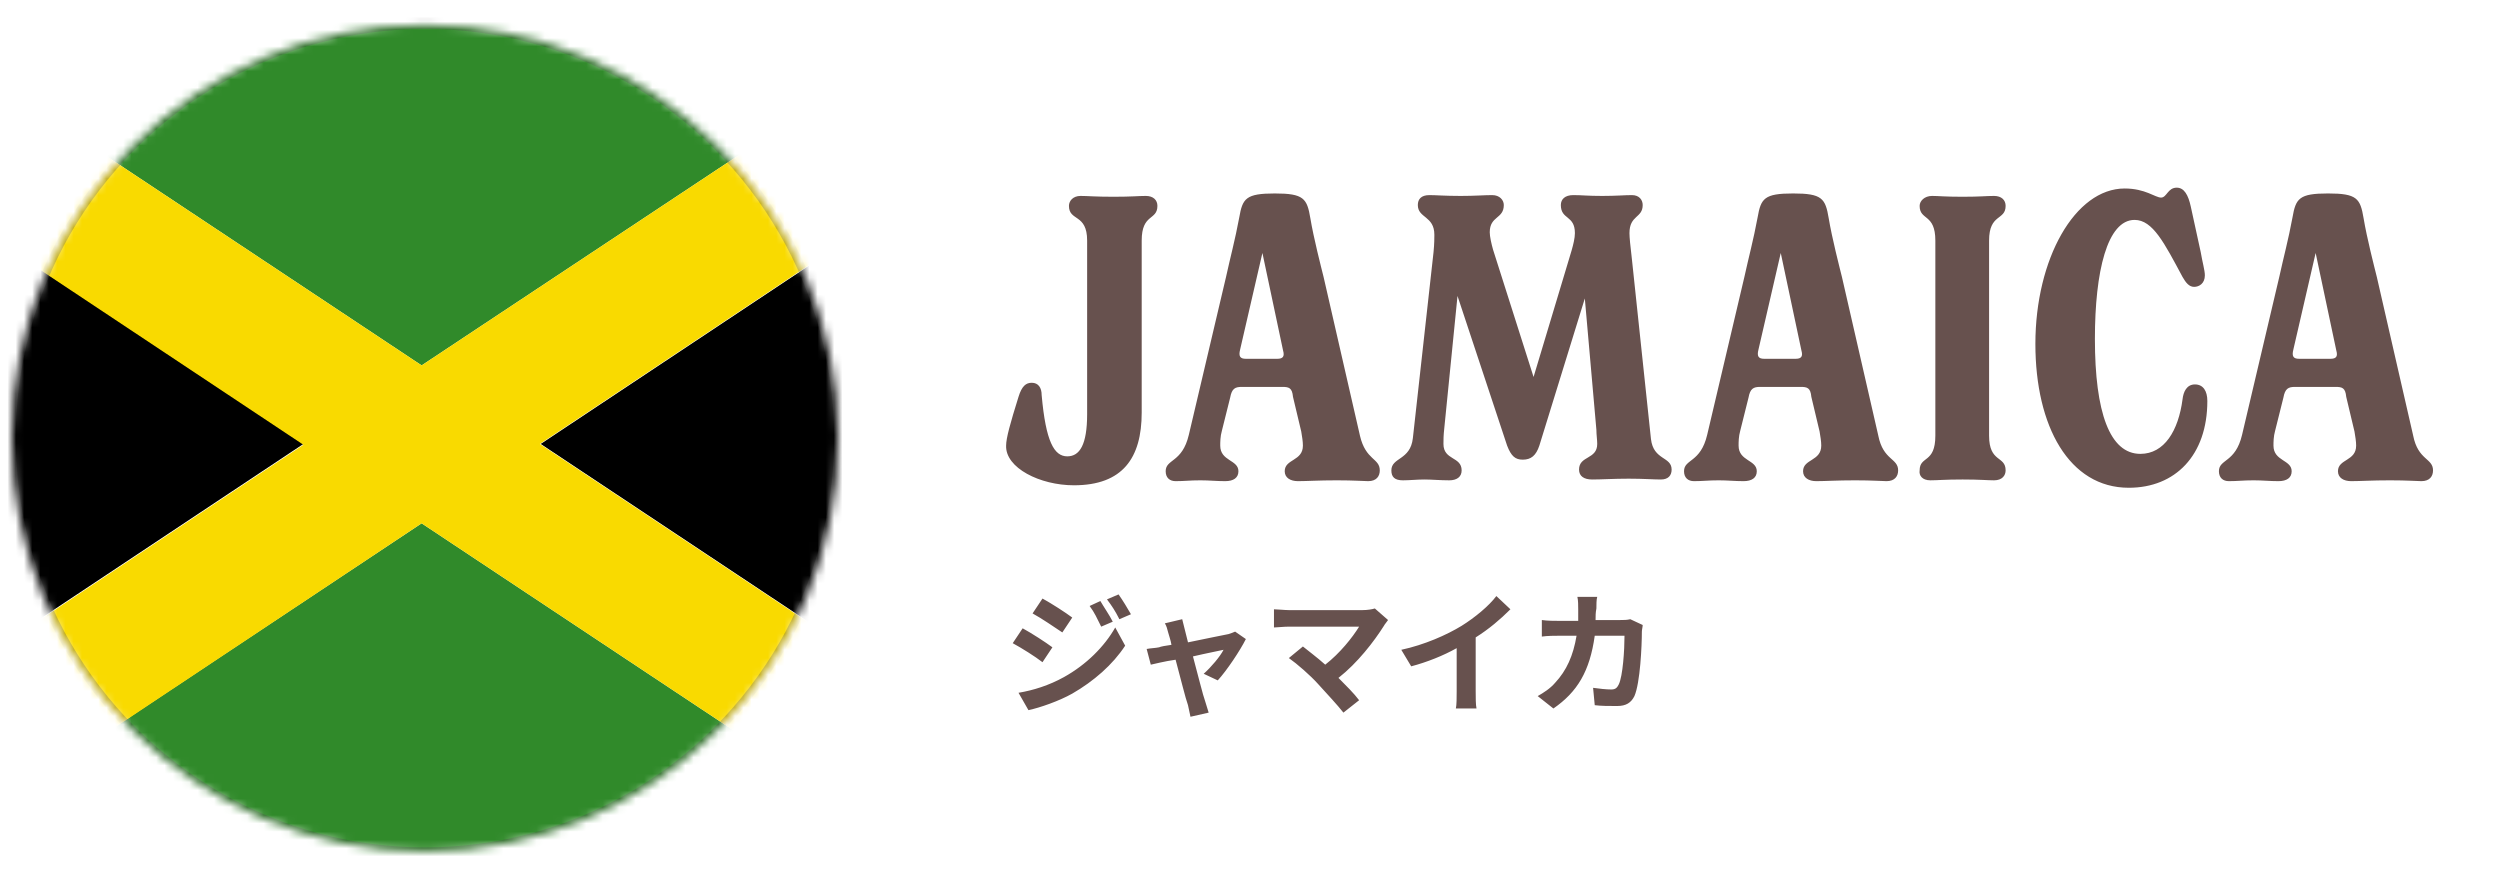 <svg version="1.1" id="レイヤー_1" xmlns="http://www.w3.org/2000/svg" x="0" y="0" viewBox="0 0 302.4 106.5" xml:space="preserve" enable-background="new 0 0 302.4 106.5"><style>.st4{fill:#308a2a}</style><path d="M129.9 58.7c5.9 0 8.2-3.3 8.2-8.8V29.1c0-3.3 1.9-2.4 1.9-4.2 0-.7-.5-1.2-1.4-1.2-.9 0-1.7.1-3.9.1-2.3 0-3.1-.1-4-.1-.9 0-1.4.6-1.4 1.2 0 1.9 2.2.9 2.2 4.2v21c0 3.7-.9 5.1-2.4 5.1-1.6 0-2.6-1.8-3.1-7.4 0-.9-.4-1.5-1.2-1.5-.7 0-1.2.4-1.6 1.7-1 3.2-1.5 5-1.5 5.9-.1 2.7 4.1 4.8 8.2 4.8zm34.6-6l-4.4-19.2c-.3-1.2-1.2-4.7-1.6-7.1-.4-2.4-.8-3-4.3-3s-3.9.6-4.3 2.9c-.5 2.7-1.1 4.9-1.6 7.2l-4.5 19.1C143 56 141 55.5 141 57c0 .8.5 1.2 1.2 1.2 1.1 0 1.7-.1 3-.1 1.1 0 1.9.1 3 .1 1 0 1.6-.4 1.6-1.2 0-1.4-2.2-1.2-2.2-3.1 0-.4 0-1.1.2-1.8l1-4c.2-1.1.6-1.3 1.4-1.3h4.9c.8 0 1.2.1 1.3 1.2l1 4.2c.1.6.2 1.2.2 1.7 0 1.9-2.2 1.6-2.2 3.1 0 .8.7 1.2 1.6 1.2 1.1 0 2.5-.1 4.7-.1 2.1 0 3.3.1 3.8.1 1 0 1.4-.6 1.4-1.3 0-1.5-1.7-1.2-2.4-4.2zm-10-9.3h-3.8c-.7 0-.9-.3-.7-1.1l2.7-11.7 2.5 11.8c.2.7 0 1-.7 1zm45.2 9.7l-2.3-21.7c-.2-1.7-.3-2.7-.3-3.2 0-2.2 1.6-1.8 1.6-3.4 0-.6-.4-1.2-1.3-1.2s-1.9.1-3.6.1c-1.8 0-2.4-.1-3.5-.1-1 0-1.5.5-1.5 1.2 0 1.8 1.7 1.2 1.7 3.4 0 .6-.2 1.4-.4 2.1l-4.6 15.3-4.9-15.4c-.2-.7-.4-1.6-.4-2.1 0-2 1.7-1.6 1.7-3.3 0-.6-.5-1.2-1.4-1.2-1 0-2.1.1-3.8.1-1.9 0-3-.1-3.8-.1-1 0-1.4.5-1.4 1.2 0 1.6 2 1.3 2 3.6 0 .3 0 1.1-.1 2.1L170.9 53c-.3 2.7-2.6 2.3-2.6 3.9 0 .8.4 1.2 1.4 1.2.8 0 1.7-.1 2.6-.1.9 0 1.9.1 3 .1.9 0 1.5-.4 1.5-1.2 0-1.7-2.2-1.2-2.2-3.2 0-.5 0-1 .1-1.9l1.6-16 6 18.1c.5 1.3 1 1.7 1.9 1.7 1 0 1.6-.5 2-1.7l5.5-17.8 1.4 15.9c0 .6.1 1.2.1 1.7 0 1.9-2.2 1.4-2.2 3.1 0 .8.6 1.2 1.6 1.2 1.1 0 2.6-.1 4.4-.1s3 .1 3.9.1c.9 0 1.3-.5 1.3-1.2 0-1.6-2.2-1.1-2.5-3.7zm27.5-.4l-4.4-19.2c-.3-1.2-1.2-4.7-1.6-7.1-.4-2.4-.8-3-4.3-3s-3.9.6-4.3 2.9c-.5 2.7-1.1 4.9-1.6 7.2l-4.5 19.1c-.8 3.4-2.8 2.9-2.8 4.4 0 .8.5 1.2 1.2 1.2 1.1 0 1.7-.1 3-.1 1.1 0 1.9.1 3 .1 1 0 1.6-.4 1.6-1.2 0-1.4-2.2-1.2-2.2-3.1 0-.4 0-1.1.2-1.8l1-4c.2-1.1.6-1.3 1.4-1.3h4.9c.8 0 1.2.1 1.3 1.2l1 4.2c.1.6.2 1.2.2 1.7 0 1.9-2.2 1.6-2.2 3.1 0 .8.7 1.2 1.6 1.2 1.1 0 2.5-.1 4.7-.1 2.1 0 3.3.1 3.8.1 1 0 1.4-.6 1.4-1.3 0-1.5-1.8-1.2-2.4-4.2zm-10-9.3h-3.8c-.7 0-.9-.3-.7-1.1l2.7-11.7 2.5 11.8c.2.7 0 1-.7 1zm16.3 14.7c.9 0 1.7-.1 3.9-.1 2.1 0 3 .1 3.8.1 1 0 1.4-.6 1.4-1.2 0-1.8-2-.9-2-4.2V29.1c0-3.3 2-2.4 2-4.2 0-.7-.5-1.2-1.4-1.2-.9 0-1.7.1-3.8.1-2.2 0-2.9-.1-3.7-.1-.9 0-1.5.6-1.5 1.2 0 1.8 1.9.9 1.9 4.2v23.6c0 3.4-1.9 2.4-1.9 4.2-.1.6.3 1.2 1.3 1.2zm24 .9c5.6 0 9.5-3.9 9.5-10.5 0-1.2-.5-2-1.5-2s-1.4.9-1.5 1.8c-.5 3.8-2.2 6.6-5.1 6.6-3.7 0-5.5-5-5.5-13.9 0-8.2 1.5-14.4 4.8-14.4 2.2 0 3.6 2.8 5.8 6.9.4.7.8 1.2 1.4 1.2.6 0 1.3-.4 1.3-1.4 0-.6-.3-1.6-.5-2.8L265 25c-.3-1.4-.8-2.3-1.7-2.3-1.1 0-1.2 1.2-1.9 1.2s-1.9-1.1-4.4-1.1c-6 0-10.8 8.5-10.8 18.8 0 10 4.1 17.4 11.3 17.4zm34.4-6.3l-4.4-19.2c-.3-1.2-1.2-4.7-1.6-7.1-.4-2.4-.8-3-4.3-3s-3.9.6-4.3 2.9c-.5 2.7-1.1 4.9-1.6 7.2l-4.5 19.1c-.8 3.4-2.8 2.9-2.8 4.4 0 .8.5 1.2 1.2 1.2 1.1 0 1.7-.1 3-.1 1.1 0 1.9.1 3 .1 1 0 1.6-.4 1.6-1.2 0-1.4-2.2-1.2-2.2-3.1 0-.4 0-1.1.2-1.8l1-4c.2-1.1.6-1.3 1.4-1.3h4.9c.8 0 1.2.1 1.3 1.2l1 4.2c.1.6.2 1.2.2 1.7 0 1.9-2.2 1.6-2.2 3.1 0 .8.7 1.2 1.6 1.2 1.1 0 2.5-.1 4.7-.1 2.1 0 3.3.1 3.8.1 1 0 1.4-.6 1.4-1.3 0-1.5-1.8-1.2-2.4-4.2zm-10-9.3h-3.8c-.7 0-.9-.3-.7-1.1l2.7-11.7 2.5 11.8c.2.7 0 1-.7 1zM133.1 72.7l-1.3.6c.6.8.9 1.5 1.4 2.5l1.4-.6c-.4-.8-1.1-1.8-1.5-2.5zm2.2-.8l-1.4.6c.6.8 1 1.4 1.5 2.4l1.4-.6c-.4-.7-1-1.7-1.5-2.4zm-9.2.5l-1.2 1.8c1.1.6 2.7 1.7 3.6 2.3l1.2-1.8c-.8-.6-2.5-1.7-3.6-2.3zm-2.9 11.4l1.2 2.1c1.4-.3 3.7-1.1 5.3-2 2.6-1.5 4.9-3.5 6.4-5.8l-1.2-2.2c-1.3 2.3-3.5 4.5-6.2 6-1.8 1-3.7 1.6-5.5 1.9zm.5-7.8l-1.2 1.8c1.1.6 2.7 1.6 3.6 2.3l1.2-1.8c-.8-.6-2.5-1.7-3.6-2.3zm23.6 6.3c1.1-1.2 2.7-3.6 3.4-5l-1.3-.9c-.2.1-.5.2-.8.3-.6.1-2.9.6-4.9 1l-.4-1.6-.3-1.2-2.1.5c.2.3.3.7.4 1.1.1.4.3.9.4 1.5-.7.1-1.3.2-1.5.3-.5.1-1 .1-1.5.2l.5 1.9c.5-.1 1.6-.4 3-.6.6 2.2 1.2 4.7 1.5 5.5.1.4.2 1 .3 1.4l2.2-.5c-.1-.3-.3-1-.4-1.3-.3-.8-.9-3.3-1.5-5.5 1.7-.4 3.3-.7 3.7-.8-.4.8-1.5 2.1-2.4 2.9l1.7.8zm19-8.7c-.3.1-.9.2-1.5.2h-8.9c-.5 0-1.4-.1-1.8-.1v2.2c.3 0 1.2-.1 1.8-.1h8.5c-.8 1.3-2.3 3.2-4.1 4.6-1-.9-2.1-1.7-2.7-2.2l-1.7 1.4c1 .7 2.6 2.1 3.5 3.1 1 1.1 2.4 2.6 3.1 3.5l1.9-1.5c-.6-.8-1.6-1.8-2.5-2.7 2.3-1.8 4.3-4.4 5.5-6.3.1-.2.3-.4.5-.7l-1.6-1.4zm12.2 3.5c1.6-1 3-2.2 4.2-3.4l-1.7-1.6c-.9 1.2-2.6 2.6-4.2 3.6-1.8 1.1-4.5 2.3-7.3 2.9l1.2 2c1.9-.5 3.9-1.3 5.5-2.2v5.2c0 .7 0 1.7-.1 2.1h2.5c-.1-.4-.1-1.4-.1-2.1v-6.5zm18.7-2.2c-.4.1-.8.1-1.2.1h-3c0-.5 0-.9.1-1.4 0-.4 0-1.1.1-1.4h-2.4c.1.4.1 1.1.1 1.5v1.4h-2.3c-.6 0-1.4 0-2.1-.1v2c.7-.1 1.6-.1 2.1-.1h2.1c-.4 2.4-1.2 4.2-2.6 5.7-.6.7-1.4 1.2-2.1 1.6l1.9 1.5c2.9-2 4.4-4.5 5-8.8h3.6c0 1.7-.2 4.9-.7 5.9-.2.4-.4.6-.9.6-.6 0-1.5-.1-2.2-.2l.2 2.1c.8.1 1.7.1 2.7.1 1.1 0 1.7-.4 2.1-1.2.7-1.6.9-6.1.9-7.8 0-.2.1-.6.1-.8l-1.5-.7z" fill="#67514e"/><defs><filter id="Adobe_OpacityMaskFilter" filterUnits="userSpaceOnUse" x="-25.6" y="2.1" width="153.3" height="102.4"><feColorMatrix values="1 0 0 0 0 0 1 0 0 0 0 0 1 0 0 0 0 0 1 0"/></filter></defs><mask maskUnits="userSpaceOnUse" x="-25.6" y="2.1" width="153.3" height="102.4" id="mask0_471_18_00000072249916879979970750000003909672328724779692_"><circle cx="51.4" cy="53" r="50" fill="#d9d9d9" filter="url(#Adobe_OpacityMaskFilter)"/></mask><g mask="url(#mask0_471_18_00000072249916879979970750000003909672328724779692_)"><path d="M-25.6 104.5V2.1h153.3v102.4H-25.6zm.6-.6h152V2.8H-25v101.1z" fill="#231f20"/><path d="M127.4 94.9V12.5l-62 41.2 62 41.2z"/><path class="st4" d="M113.9 2.5H-11.8L51 44.2l62.9-41.7z"/><path d="M-25.3 12.5v82.4l62-41.2-62-41.2z"/><path class="st4" d="M-10.6 104.2h123.2L51 63.3l-61.6 40.9z"/><path d="M127.4 2.5h-13.5L51 44.2-11.8 2.5h-13.5v10.1l62 41.2-62 41.2v9.3h14.7l61.6-41 61.6 40.9h14.7v-9.3l-62-41.2 62-41.2v-10z" fill="#f9da00"/><circle cx="51.4" cy="53" r="50" fill="none" stroke="#333" stroke-opacity=".3"/></g></svg>